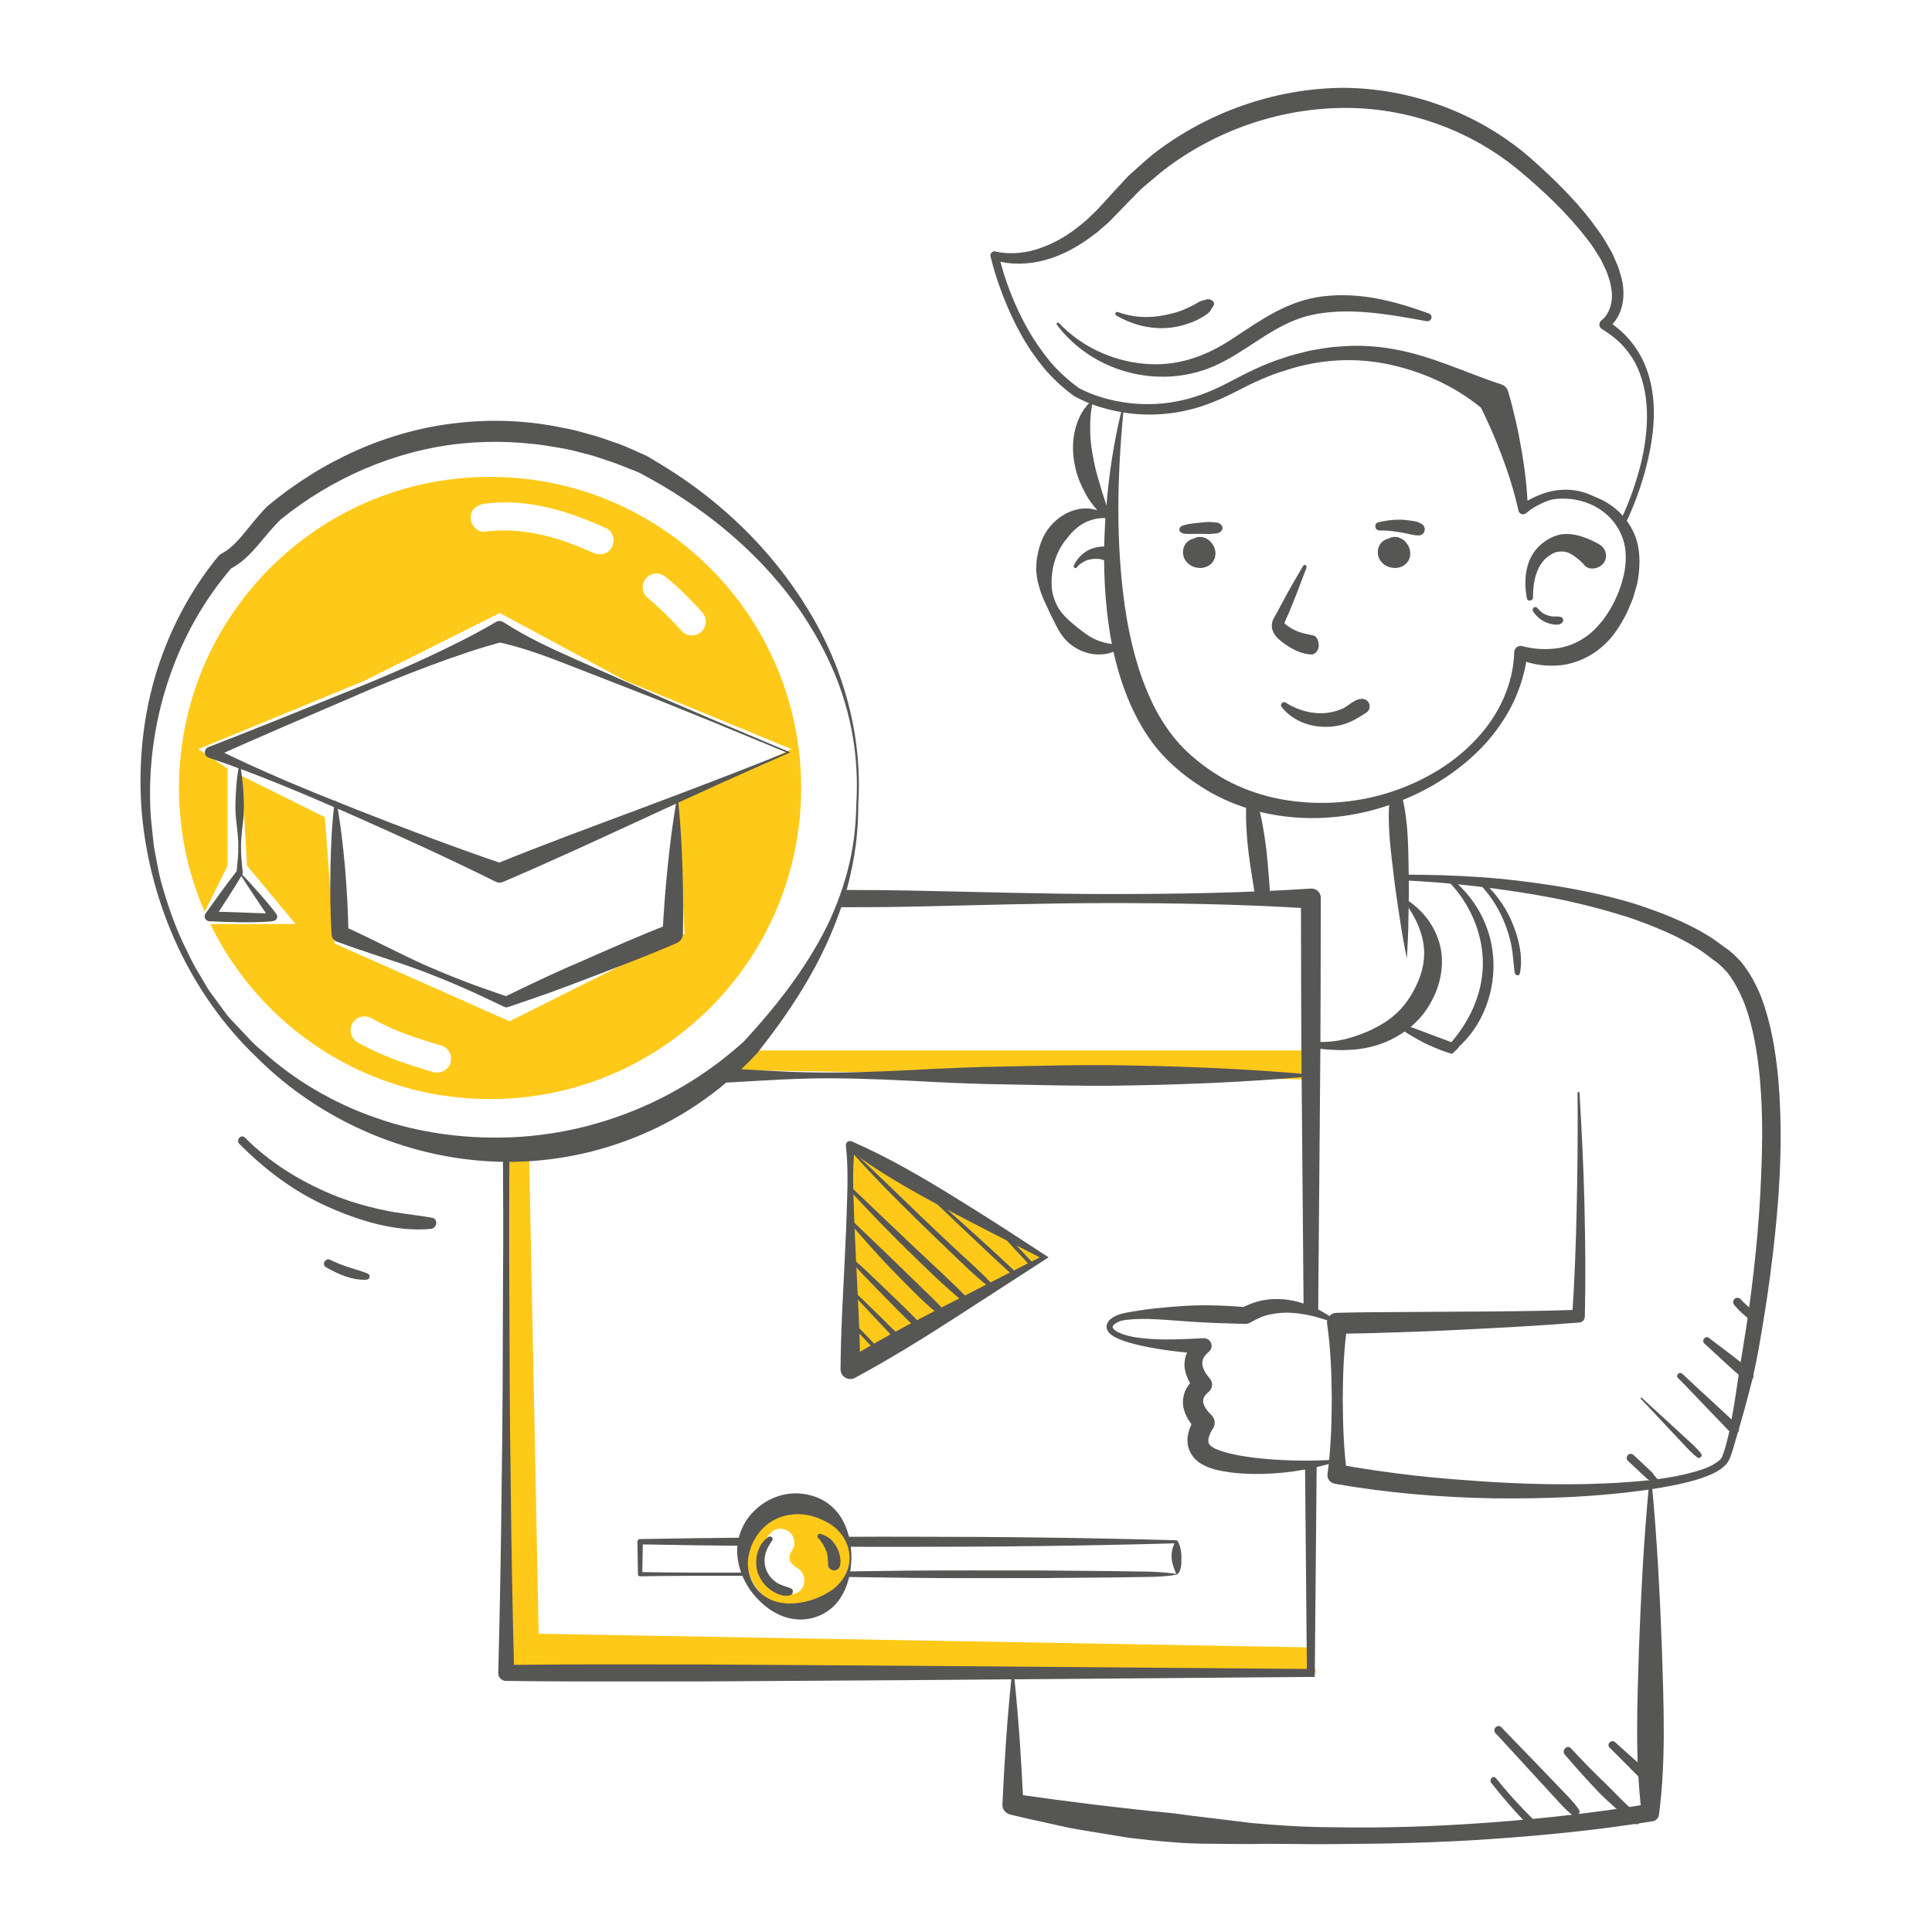 <?xml version="1.0" encoding="UTF-8"?> <svg xmlns="http://www.w3.org/2000/svg" width="81" height="81" viewBox="0 0 81 81" fill="none"><path d="M20.547 19.993C13.345 19.993 7.504 25.834 7.504 33.036C7.504 34.878 7.887 36.635 8.58 38.224L9.542 36.297V32.221L8.319 31.406L15.248 28.553L20.954 25.7L26.253 28.553L33.182 31.406L28.429 33.611L28.698 39.15L21.362 42.818L14.025 39.557L13.618 34.259L10.137 32.531L10.357 36.297L12.395 38.742H8.816C10.932 43.087 15.391 46.079 20.547 46.079C27.749 46.079 33.589 40.238 33.589 33.036C33.589 25.834 27.749 19.993 20.547 19.993ZM25.645 22.96C25.474 23.254 25.132 23.299 24.847 23.168C23.408 22.516 21.908 22.084 20.318 22.292C20.005 22.333 19.731 21.991 19.731 21.705C19.731 21.359 20.005 21.163 20.318 21.118C22.112 20.882 23.82 21.424 25.438 22.154C25.727 22.292 25.792 22.712 25.645 22.96ZM29.424 26.47C29.216 26.694 28.804 26.698 28.596 26.47C28.132 25.96 27.647 25.475 27.117 25.035C26.999 24.937 26.954 24.766 26.946 24.623C26.938 24.469 27.015 24.322 27.117 24.212C27.215 24.106 27.386 24.041 27.528 24.041C27.695 24.041 27.818 24.11 27.94 24.212C28.474 24.648 28.959 25.137 29.42 25.646C29.644 25.887 29.648 26.229 29.424 26.47ZM18.892 44.542C18.823 44.848 18.464 45.035 18.17 44.95C17.078 44.632 15.982 44.265 14.987 43.698C14.702 43.535 14.633 43.177 14.779 42.9C14.93 42.618 15.313 42.537 15.578 42.692C15.815 42.826 16.059 42.948 16.308 43.062C16.357 43.087 16.41 43.107 16.459 43.132C16.491 43.144 16.508 43.152 16.508 43.152C16.528 43.16 16.552 43.169 16.573 43.181C16.691 43.23 16.813 43.279 16.935 43.323C17.441 43.515 17.958 43.674 18.48 43.825C18.798 43.914 18.965 44.228 18.892 44.542Z" fill="#FFC919"></path><path d="M21.361 48.117V70.126H55.191L54.848 69.066L22.584 68.496L22.177 48.117H21.361Z" fill="#FFC919"></path><path d="M30.328 44.856C30.736 44.856 31.551 44.041 31.551 44.041H54.783L55.191 45.264L30.328 44.856Z" fill="#FFC919"></path><path d="M34.356 63.156C34.087 63.075 33.814 63.067 33.549 63.112C33.259 63.083 32.962 63.12 32.681 63.238C32.628 63.258 32.587 63.291 32.542 63.319C31.804 63.572 31.352 64.326 31.287 65.08C31.23 65.749 31.507 66.421 31.992 66.882C32.228 67.106 32.55 67.31 32.872 67.383C32.994 67.399 33.117 67.416 33.239 67.432C32.917 67.391 32.974 67.399 33.406 67.456C33.443 67.456 33.475 67.452 33.512 67.452C33.598 67.469 33.683 67.477 33.773 67.469C34.486 67.432 35.098 67.024 35.334 66.348C35.383 66.246 35.424 66.144 35.444 66.03C35.444 66.022 35.444 66.013 35.448 66.005C35.925 65.003 35.489 63.507 34.356 63.156ZM33.647 66.556C33.496 66.841 33.113 66.914 32.848 66.763C32.44 66.539 32.106 66.177 31.976 65.724C31.841 65.272 31.947 64.766 32.212 64.383C32.302 64.253 32.412 64.163 32.562 64.114C32.713 64.065 32.876 64.102 33.015 64.171C33.141 64.237 33.247 64.383 33.284 64.522C33.321 64.656 33.308 64.852 33.227 64.974C33.19 65.027 33.161 65.084 33.133 65.137C33.117 65.178 33.109 65.223 33.096 65.268C33.096 65.296 33.096 65.325 33.096 65.353C33.105 65.382 33.113 65.41 33.121 65.439C33.137 65.467 33.153 65.496 33.174 65.524C33.219 65.573 33.264 65.622 33.316 65.667C33.357 65.696 33.398 65.724 33.443 65.749C33.724 65.916 33.793 66.282 33.647 66.556Z" fill="#FFC919"></path><path d="M35.627 57.491C35.627 57.083 35.627 48.117 35.627 48.117L43.779 52.6L35.627 57.491Z" fill="#FFC919"></path><path d="M63.939 21.318C64.79 20.56 66.144 20.425 67.195 20.976C67.725 21.245 68.177 21.685 68.447 22.235C68.736 22.785 68.772 23.421 68.711 24.008C68.691 24.155 68.675 24.305 68.646 24.452L68.524 24.876C68.455 25.166 68.316 25.422 68.206 25.695C67.941 26.217 67.619 26.743 67.138 27.142C66.665 27.542 66.066 27.815 65.455 27.888C64.835 27.953 64.236 27.876 63.657 27.623L64.04 27.387C63.959 28.112 63.747 28.822 63.437 29.47C63.119 30.118 62.704 30.713 62.219 31.238C61.24 32.282 60.014 33.073 58.685 33.59C57.356 34.116 55.913 34.369 54.471 34.283C53.032 34.202 51.589 33.778 50.358 32.983C49.742 32.588 49.172 32.131 48.671 31.573C48.177 31.018 47.79 30.383 47.48 29.722C46.865 28.398 46.551 26.979 46.404 25.569C46.254 24.155 46.258 22.736 46.376 21.338C46.486 19.936 46.69 18.546 47.028 17.185C47.032 17.165 47.057 17.148 47.077 17.157C47.097 17.161 47.109 17.181 47.105 17.201C46.836 19.969 46.775 22.765 47.167 25.471C47.366 26.82 47.696 28.149 48.259 29.355C48.536 29.959 48.887 30.521 49.302 31.023C49.718 31.516 50.236 31.952 50.782 32.323C51.878 33.069 53.182 33.501 54.519 33.619C55.856 33.749 57.234 33.586 58.518 33.134C59.798 32.681 61.004 31.964 61.921 30.957C62.846 29.971 63.45 28.671 63.486 27.338C63.49 27.191 63.617 27.073 63.767 27.081C63.788 27.081 63.804 27.085 63.825 27.089L63.873 27.102C64.342 27.224 64.876 27.248 65.357 27.167C65.842 27.085 66.286 26.873 66.665 26.564C67.407 25.932 67.933 24.921 68.116 23.918C68.198 23.417 68.181 22.895 67.982 22.439C67.794 21.978 67.448 21.579 67.008 21.31C66.132 20.776 64.904 20.739 63.992 21.371C63.975 21.383 63.947 21.379 63.935 21.363C63.918 21.355 63.922 21.33 63.939 21.318Z" fill="#565655"></path><path d="M45.243 16.276C45.866 16.606 46.62 16.814 47.346 16.9C48.084 16.985 48.833 16.949 49.559 16.782C50.284 16.619 50.965 16.325 51.629 15.97C52.318 15.608 53.019 15.257 53.769 15.021C54.136 14.882 54.523 14.805 54.906 14.703C55.294 14.638 55.685 14.556 56.08 14.536C56.867 14.462 57.67 14.495 58.452 14.642C60.026 14.919 61.448 15.628 62.948 16.117C63.082 16.162 63.184 16.268 63.221 16.394L63.237 16.443C63.364 16.859 63.457 17.254 63.551 17.658C63.645 18.061 63.722 18.465 63.792 18.872C63.934 19.683 64.028 20.507 64.057 21.326L63.727 21.196C64.081 20.943 64.448 20.768 64.847 20.645C65.247 20.531 65.671 20.499 66.082 20.568C66.494 20.637 66.885 20.808 67.215 21.053C67.546 21.294 67.827 21.575 68.1 21.876L67.9 21.901C68.234 21.224 68.504 20.503 68.707 19.773C68.915 19.044 69.037 18.285 69.05 17.536C69.062 16.786 68.94 16.032 68.63 15.363C68.471 15.033 68.259 14.731 68.01 14.462C67.758 14.197 67.464 13.982 67.154 13.79C67.056 13.729 67.024 13.598 67.085 13.496C67.097 13.476 67.118 13.456 67.134 13.439L67.15 13.427C67.35 13.272 67.509 12.975 67.554 12.689C67.619 12.396 67.562 12.078 67.489 11.768C67.431 11.617 67.395 11.463 67.326 11.312L67.11 10.867C66.926 10.586 66.771 10.297 66.551 10.036C65.736 8.968 64.733 8.019 63.69 7.15C61.619 5.43 58.954 4.489 56.276 4.526C53.602 4.554 50.945 5.483 48.813 7.114C48.548 7.322 48.3 7.542 48.039 7.758C47.774 7.966 47.558 8.226 47.317 8.459L46.588 9.213C46.465 9.343 46.323 9.457 46.188 9.575C46.054 9.698 45.915 9.808 45.764 9.914C45.186 10.346 44.538 10.704 43.828 10.9C43.474 10.998 43.107 11.051 42.74 11.055C42.369 11.055 42.011 11.018 41.64 10.88H41.636L41.868 10.68C42.125 11.76 42.54 12.824 43.087 13.794C43.36 14.279 43.682 14.739 44.032 15.168C44.391 15.587 44.806 15.962 45.243 16.276ZM45.031 16.606C44.55 16.252 44.122 15.856 43.747 15.408C43.38 14.956 43.054 14.475 42.777 13.969C42.5 13.464 42.259 12.938 42.051 12.4C41.843 11.862 41.664 11.32 41.529 10.749C41.509 10.656 41.566 10.566 41.656 10.541C41.684 10.533 41.709 10.537 41.737 10.541L41.762 10.55C42.369 10.684 43.062 10.611 43.665 10.383C44.281 10.166 44.847 9.816 45.353 9.392C45.483 9.29 45.605 9.18 45.724 9.062C45.838 8.944 45.968 8.838 46.078 8.711L46.771 7.953C47.02 7.701 47.24 7.415 47.517 7.187C47.786 6.951 48.047 6.706 48.32 6.482C50.574 4.725 53.402 3.714 56.272 3.682C59.141 3.686 61.994 4.742 64.15 6.612C65.202 7.546 66.213 8.528 67.032 9.702C67.248 9.983 67.411 10.309 67.595 10.619L67.815 11.12C67.884 11.287 67.925 11.475 67.982 11.65C68.161 12.355 68.088 13.268 67.378 13.79L67.374 13.431C67.709 13.655 68.027 13.908 68.291 14.214C68.556 14.52 68.772 14.862 68.936 15.229C69.257 15.962 69.364 16.769 69.335 17.548C69.306 18.33 69.151 19.097 68.944 19.847C68.732 20.593 68.463 21.318 68.116 22.019C68.088 22.076 68.014 22.101 67.957 22.072C67.945 22.064 67.933 22.056 67.921 22.044L67.917 22.039C67.664 21.754 67.374 21.489 67.065 21.273C66.755 21.057 66.404 20.914 66.037 20.861C65.671 20.808 65.296 20.857 64.945 20.976C64.599 21.098 64.252 21.285 63.983 21.514C63.898 21.587 63.771 21.575 63.702 21.489C63.682 21.465 63.665 21.432 63.661 21.404L63.657 21.383C63.482 20.605 63.245 19.847 62.964 19.105C62.826 18.734 62.675 18.367 62.516 18.004C62.357 17.646 62.19 17.279 62.015 16.945L62.304 17.271C61.142 16.26 59.765 15.62 58.322 15.298C56.883 14.972 55.355 15.049 53.932 15.518C53.215 15.726 52.53 16.048 51.862 16.394C51.173 16.753 50.431 17.067 49.657 17.226C48.882 17.393 48.083 17.425 47.301 17.324C46.51 17.209 45.756 17.006 45.031 16.606Z" fill="#565655"></path><path d="M45.833 16.757C45.723 17.234 45.695 17.67 45.707 18.098C45.715 18.526 45.78 18.942 45.866 19.358C45.943 19.777 46.082 20.189 46.204 20.617C46.277 20.829 46.343 21.045 46.412 21.269C46.485 21.489 46.563 21.709 46.612 21.958C46.412 21.815 46.241 21.644 46.066 21.473C45.915 21.285 45.756 21.098 45.625 20.894C45.377 20.478 45.161 20.022 45.067 19.529C44.965 19.04 44.953 18.522 45.071 18.025C45.193 17.536 45.43 17.055 45.833 16.757Z" fill="#565655"></path><path d="M47.065 27.089C46.743 27.383 46.278 27.481 45.83 27.424C45.377 27.362 44.953 27.13 44.66 26.808C44.366 26.478 44.216 26.078 44.028 25.724C43.861 25.353 43.661 24.986 43.559 24.57C43.49 24.367 43.466 24.151 43.445 23.935C43.449 23.719 43.445 23.494 43.498 23.282C43.576 22.851 43.735 22.41 44.032 22.064C44.326 21.717 44.733 21.444 45.194 21.351C45.646 21.253 46.139 21.363 46.453 21.648C46.47 21.664 46.474 21.693 46.457 21.709C46.449 21.717 46.437 21.726 46.421 21.721C45.605 21.681 45.092 22.092 44.709 22.602C44.297 23.095 44.073 23.772 44.089 24.485C44.085 24.844 44.203 25.202 44.391 25.52C44.595 25.834 44.888 26.079 45.153 26.295C45.422 26.502 45.671 26.706 45.98 26.833C46.282 26.959 46.633 27.028 47.032 27.02H47.036C47.061 27.02 47.077 27.036 47.081 27.061C47.081 27.069 47.073 27.081 47.065 27.089Z" fill="#565655"></path><path d="M58.778 33.378C59.063 34.495 59.039 35.632 59.063 36.765C59.071 37.332 59.063 37.903 59.051 38.469C59.047 39.036 59.018 39.606 58.982 40.177C58.867 39.618 58.766 39.056 58.684 38.493C58.598 37.931 58.513 37.369 58.444 36.806C58.317 35.681 58.138 34.556 58.272 33.411C58.289 33.268 58.415 33.17 58.558 33.187C58.668 33.199 58.753 33.276 58.778 33.378Z" fill="#565655"></path><path d="M52.567 37.234C52.6 37.438 52.637 37.642 52.673 37.845C52.698 37.837 52.722 37.825 52.743 37.817C52.906 37.764 53.105 37.784 53.268 37.849C53.256 37.617 53.244 37.389 53.228 37.157C53.179 36.549 53.138 35.942 53.056 35.339C52.971 34.736 52.869 34.132 52.685 33.541C52.661 33.46 52.584 33.395 52.49 33.386C52.372 33.378 52.266 33.468 52.258 33.59C52.217 34.21 52.253 34.817 52.31 35.424C52.372 36.032 52.474 36.631 52.567 37.234Z" fill="#565655"></path><path d="M60.285 39.349C60.02 38.595 59.474 38.004 58.834 37.638C58.818 37.629 58.801 37.629 58.789 37.642C58.773 37.658 58.769 37.682 58.785 37.699L58.789 37.703C59.238 38.253 59.564 38.885 59.67 39.517C59.78 40.148 59.649 40.768 59.368 41.339C59.087 41.929 58.708 42.414 58.17 42.789C57.636 43.152 57.008 43.417 56.336 43.58C55.887 43.686 55.414 43.711 54.95 43.658C54.933 43.747 54.897 43.829 54.844 43.902C55.349 43.988 55.863 44.033 56.384 44.024C57.13 44.016 57.901 43.845 58.577 43.446C58.92 43.254 59.238 43.001 59.507 42.704C59.788 42.402 59.983 42.064 60.151 41.709C60.472 40.984 60.574 40.099 60.285 39.349Z" fill="#565655"></path><path d="M58.868 36.778C58.913 36.741 58.876 36.663 58.868 36.672H58.962H59.166L59.577 36.676L60.401 36.692C60.947 36.708 61.497 36.737 62.043 36.773C63.139 36.847 64.228 36.985 65.316 37.157C66.4 37.34 67.484 37.568 68.544 37.894C69.596 38.241 70.647 38.636 71.617 39.231C71.862 39.374 72.082 39.557 72.318 39.72C72.555 39.871 72.771 40.091 72.983 40.311C73.366 40.776 73.639 41.298 73.851 41.832C74.25 42.908 74.434 44.02 74.544 45.125C74.747 47.342 74.65 49.551 74.421 51.736C74.307 52.828 74.165 53.916 73.993 55.001C73.818 56.085 73.647 57.169 73.366 58.233C73.227 58.767 73.085 59.297 72.93 59.822C72.848 60.087 72.779 60.352 72.697 60.617C72.661 60.752 72.616 60.882 72.571 61.017C72.542 61.086 72.518 61.151 72.485 61.22C72.441 61.29 72.396 61.375 72.338 61.424C72.11 61.652 71.846 61.775 71.585 61.881C71.32 61.983 71.055 62.064 70.782 62.133C70.244 62.272 69.697 62.362 69.155 62.447C66.975 62.765 64.774 62.843 62.577 62.818C60.38 62.777 58.179 62.594 56.003 62.215H55.999L55.913 62.19C55.742 62.146 55.636 61.978 55.656 61.807C55.799 60.752 55.831 59.696 55.836 58.64C55.827 57.585 55.791 56.529 55.636 55.474C55.62 55.253 55.787 55.058 56.007 55.041H56.023H56.06C56.899 55.017 57.743 55.013 58.587 55.009L61.114 54.992C62.797 54.984 64.484 54.972 66.164 54.915L65.915 55.168C66.021 53.623 66.074 52.058 66.107 50.501C66.139 48.944 66.156 47.383 66.139 45.822C66.139 45.797 66.156 45.781 66.18 45.781C66.2 45.781 66.221 45.797 66.221 45.818C66.314 47.375 66.392 48.936 66.429 50.501C66.465 52.066 66.482 53.623 66.445 55.196C66.441 55.331 66.339 55.437 66.209 55.449H66.192C64.505 55.584 62.817 55.673 61.13 55.755C60.286 55.8 59.443 55.832 58.599 55.857C57.755 55.885 56.911 55.914 56.068 55.914L56.496 55.477C56.341 56.533 56.3 57.589 56.296 58.644C56.3 59.7 56.333 60.756 56.475 61.811L56.133 61.404H56.137C57.201 61.591 58.273 61.746 59.349 61.868C60.425 61.991 61.509 62.064 62.589 62.137C64.753 62.26 66.938 62.284 69.094 62.064C69.632 62.007 70.166 61.921 70.688 61.799C71.197 61.673 71.752 61.522 72.098 61.212C72.147 61.175 72.159 61.131 72.192 61.09C72.216 61.037 72.237 60.976 72.261 60.915C72.302 60.788 72.343 60.662 72.375 60.532C72.445 60.271 72.51 60.006 72.555 59.741C72.656 59.207 72.746 58.669 72.823 58.131C72.974 57.055 73.174 55.987 73.321 54.907C73.472 53.831 73.594 52.751 73.688 51.671C73.781 50.591 73.838 49.506 73.867 48.426C73.895 47.346 73.879 46.266 73.781 45.198C73.68 44.135 73.508 43.071 73.145 42.096C72.954 41.616 72.722 41.159 72.42 40.772C72.253 40.597 72.094 40.417 71.87 40.271C71.658 40.12 71.462 39.944 71.238 39.81C70.354 39.239 69.351 38.836 68.34 38.481C67.317 38.155 66.27 37.878 65.206 37.666C64.142 37.458 63.066 37.299 61.99 37.169C61.448 37.108 60.91 37.051 60.368 37.006L59.553 36.949L59.145 36.924L58.941 36.916L58.831 36.912C58.754 36.92 58.648 36.839 58.623 36.802C58.619 36.741 58.668 36.684 58.729 36.68C58.807 36.667 58.864 36.716 58.868 36.778Z" fill="#565655"></path><path d="M56.046 55.51C55.427 55.253 54.779 55.078 54.143 55.041C53.825 55.017 53.515 55.054 53.222 55.115C52.924 55.172 52.659 55.315 52.403 55.457C52.341 55.49 52.272 55.506 52.203 55.506C51.371 55.482 50.54 55.461 49.708 55.396C48.881 55.343 48.037 55.241 47.23 55.335C47.026 55.351 46.851 55.416 46.717 55.522C46.66 55.579 46.627 55.62 46.656 55.665C46.66 55.69 46.692 55.718 46.713 55.746C46.749 55.771 46.782 55.8 46.819 55.824C47.153 56.003 47.573 56.077 47.98 56.113C48.8 56.195 49.631 56.146 50.458 56.105C50.638 56.097 50.788 56.231 50.797 56.411C50.801 56.513 50.76 56.602 50.691 56.664L50.63 56.721C50.577 56.766 50.487 56.863 50.454 56.945C50.413 57.03 50.401 57.116 50.409 57.206C50.418 57.295 50.458 57.397 50.507 57.499C50.564 57.601 50.642 57.703 50.727 57.805C50.866 57.968 50.841 58.212 50.678 58.351L50.638 58.383C50.593 58.42 50.503 58.522 50.475 58.591C50.442 58.669 50.434 58.734 50.446 58.807C50.458 58.881 50.503 58.971 50.56 59.06L50.666 59.199L50.797 59.337L50.805 59.346C50.956 59.504 50.964 59.741 50.842 59.912C50.731 60.067 50.646 60.316 50.662 60.43C50.666 60.536 50.731 60.629 50.943 60.735C51.384 60.931 51.971 61.037 52.529 61.11C53.095 61.18 53.674 61.216 54.257 61.233C54.84 61.245 55.423 61.237 56.014 61.196C56.038 61.196 56.054 61.212 56.059 61.233C56.059 61.253 56.046 61.269 56.03 61.273C55.464 61.465 54.877 61.595 54.282 61.681C53.686 61.767 53.083 61.807 52.476 61.795C52.17 61.787 51.864 61.771 51.555 61.726C51.245 61.681 50.935 61.632 50.601 61.493C50.434 61.416 50.255 61.33 50.096 61.159C49.937 60.996 49.818 60.76 49.794 60.523C49.766 60.291 49.81 60.079 49.876 59.9C49.945 59.712 50.018 59.57 50.141 59.39L50.185 59.965C50.055 59.834 49.928 59.696 49.822 59.525C49.721 59.346 49.627 59.146 49.602 58.905C49.578 58.669 49.631 58.412 49.741 58.212C49.859 58.005 49.986 57.866 50.193 57.719L50.104 58.298C49.994 58.155 49.892 58.005 49.81 57.829C49.733 57.65 49.663 57.454 49.66 57.23C49.655 57.01 49.717 56.782 49.827 56.594C49.945 56.403 50.071 56.268 50.279 56.142L50.45 56.757C49.602 56.708 48.755 56.611 47.919 56.435C47.503 56.337 47.084 56.248 46.68 56.024C46.582 55.959 46.476 55.885 46.415 55.738C46.403 55.698 46.391 55.661 46.391 55.62C46.395 55.579 46.403 55.539 46.415 55.498C46.448 55.433 46.489 55.363 46.537 55.327C46.721 55.16 46.961 55.086 47.169 55.045C48.021 54.878 48.861 54.801 49.704 54.748C50.548 54.699 51.392 54.736 52.231 54.801L52.032 54.85C52.366 54.67 52.729 54.54 53.099 54.491C53.47 54.442 53.841 54.459 54.196 54.528C54.901 54.679 55.545 54.988 56.079 55.433C56.095 55.449 56.099 55.473 56.083 55.49C56.083 55.514 56.063 55.518 56.046 55.51Z" fill="#565655"></path><path d="M69.256 62.248C69.366 63.393 69.448 64.538 69.517 65.683C69.582 66.829 69.635 67.974 69.676 69.119C69.746 71.41 69.852 73.701 69.566 75.991L69.554 76.085C69.534 76.24 69.407 76.354 69.256 76.362C67.019 76.721 64.789 76.945 62.544 77.1C60.302 77.259 58.052 77.304 55.806 77.316C54.681 77.328 53.556 77.287 52.431 77.312C51.869 77.316 51.302 77.304 50.74 77.299C50.173 77.299 49.611 77.279 49.048 77.226C48.486 77.185 47.923 77.12 47.361 77.055L45.69 76.782C45.413 76.733 45.132 76.692 44.854 76.639L44.027 76.456C43.477 76.334 42.922 76.215 42.376 76.081L42.344 76.073C42.148 76.024 42.018 75.844 42.026 75.649C42.111 73.884 42.221 72.119 42.405 70.354C42.409 70.322 42.438 70.297 42.474 70.301C42.503 70.305 42.527 70.326 42.527 70.354C42.711 72.119 42.825 73.884 42.906 75.649L42.552 75.217C44.757 75.535 46.953 75.804 49.163 76.02C49.44 76.052 49.713 76.093 49.99 76.13L50.817 76.228L52.476 76.431C53.585 76.533 54.697 76.603 55.814 76.607C58.044 76.651 60.277 76.574 62.499 76.407C64.72 76.244 66.95 75.995 69.13 75.628L68.825 75.995C68.543 73.705 68.645 71.414 68.714 69.123C68.755 67.978 68.808 66.833 68.873 65.688C68.942 64.542 69.028 63.397 69.134 62.252C69.138 62.219 69.167 62.194 69.199 62.194C69.228 62.194 69.252 62.219 69.256 62.248Z" fill="#565655"></path><path d="M46.526 37.862C49.2 37.862 51.87 37.907 54.544 38.066C54.552 40.613 54.548 43.16 54.576 45.712L54.645 53.774L54.654 54.776C54.731 54.785 54.804 54.801 54.874 54.838C54.975 54.87 55.065 54.927 55.139 55.009C55.179 55.05 55.224 55.094 55.265 55.139L55.273 54.039L55.342 45.863C55.371 43.136 55.367 40.401 55.375 37.67V37.646V37.621C55.363 37.405 55.175 37.238 54.955 37.255C52.143 37.438 49.335 37.483 46.522 37.483C43.71 37.483 40.902 37.389 38.089 37.336C37.184 37.32 36.28 37.312 35.379 37.312C35.363 37.348 35.35 37.385 35.326 37.422C35.265 37.503 35.22 37.589 35.179 37.678C35.134 37.797 35.09 37.915 35.049 38.037C36.064 38.037 37.079 38.033 38.093 38.013C40.906 37.956 43.714 37.862 46.526 37.862Z" fill="#565655"></path><path d="M55.081 61.359C55.008 61.379 54.93 61.392 54.853 61.392C54.808 61.383 54.763 61.379 54.714 61.371L54.791 69.971L37.967 69.837L29.591 69.784L25.409 69.78C24.125 69.78 22.837 69.784 21.549 69.8C21.48 67.208 21.435 64.612 21.41 62.019C21.366 59.313 21.37 56.606 21.357 53.9C21.345 51.956 21.353 50.012 21.361 48.068C21.288 48.08 21.219 48.092 21.145 48.108C21.125 48.112 21.105 48.112 21.084 48.117C21.097 50.044 21.105 51.972 21.088 53.9C21.076 56.606 21.08 59.313 21.035 62.019C21.007 64.726 20.962 67.432 20.889 70.138V70.142C20.885 70.322 21.027 70.468 21.207 70.472H21.219C22.633 70.493 24.052 70.497 25.47 70.497L29.721 70.493L38.211 70.44L55.122 70.305L55.203 61.334C55.166 61.351 55.126 61.355 55.081 61.359Z" fill="#565655"></path><path d="M54.96 45.051C52.148 44.795 49.339 44.693 46.527 44.656C45.121 44.644 43.715 44.681 42.309 44.709C40.902 44.73 39.496 44.791 38.09 44.868C36.684 44.937 35.278 44.99 33.872 44.958C32.633 44.933 31.39 44.84 30.15 44.774C30.016 44.88 29.886 44.995 29.755 45.105C29.625 45.219 29.486 45.325 29.352 45.435C29.453 45.431 29.555 45.431 29.657 45.426C31.063 45.37 32.469 45.251 33.876 45.219C35.282 45.186 36.688 45.239 38.094 45.308C39.5 45.386 40.907 45.451 42.313 45.467C43.719 45.496 45.125 45.528 46.531 45.52C49.343 45.488 52.152 45.382 54.964 45.125C54.984 45.125 55.001 45.109 55.001 45.088C55.001 45.072 54.984 45.051 54.96 45.051Z" fill="#565655"></path><path d="M43.587 52.714C42.12 51.96 40.734 51.263 39.402 50.55C38.065 49.837 36.801 49.107 35.558 48.186L35.839 48.023C35.754 48.805 35.758 49.588 35.79 50.366C35.811 51.149 35.847 51.931 35.884 52.71L35.998 55.054C36.035 55.836 36.055 56.619 36.064 57.397L35.448 57.043C36.728 56.252 38.024 55.559 39.385 54.862L43.587 52.714ZM43.962 52.714L40.042 55.249C38.697 56.117 37.286 56.99 35.856 57.76L35.843 57.768C35.644 57.874 35.399 57.801 35.289 57.605C35.257 57.544 35.24 57.475 35.24 57.405C35.248 56.623 35.269 55.84 35.305 55.062L35.419 52.718C35.46 51.936 35.493 51.153 35.513 50.375C35.542 49.592 35.55 48.809 35.464 48.031C35.452 47.933 35.521 47.848 35.619 47.839C35.652 47.835 35.68 47.839 35.709 47.852L35.746 47.868C37.213 48.512 38.656 49.347 40.025 50.195C41.403 51.039 42.727 51.907 43.962 52.714Z" fill="#565655"></path><path d="M31.241 65.948C31.241 65.944 31.241 65.936 31.241 65.932C29.806 65.936 28.367 65.936 26.929 65.912L26.949 64.75C28.384 64.779 29.818 64.795 31.253 64.811C31.269 64.697 31.286 64.595 31.331 64.485C31.335 64.477 31.339 64.473 31.339 64.465C29.839 64.481 28.335 64.497 26.835 64.526H26.831C26.77 64.526 26.721 64.575 26.725 64.636L26.745 65.997V66.001C26.745 66.05 26.786 66.091 26.835 66.087C28.31 66.062 29.782 66.062 31.253 66.067C31.253 66.03 31.245 65.989 31.241 65.948Z" fill="#565655"></path><path d="M49.392 64.64L49.375 64.607C49.367 64.591 49.351 64.579 49.33 64.579C45.581 64.469 41.835 64.428 38.085 64.428C37.233 64.424 36.381 64.428 35.526 64.432C35.603 64.558 35.64 64.701 35.64 64.848C36.455 64.852 37.27 64.856 38.085 64.852C41.802 64.852 45.523 64.811 49.241 64.705C49.151 64.897 49.118 65.064 49.118 65.235C49.118 65.431 49.155 65.614 49.314 65.989C48.764 65.903 48.287 65.891 47.814 65.887L46.4 65.867L43.592 65.842C41.733 65.842 39.87 65.834 38.016 65.85L35.578 65.883C35.558 65.965 35.521 66.042 35.477 66.115L38.138 66.152C40.033 66.172 41.92 66.16 43.808 66.16L46.624 66.136L48.022 66.115C48.491 66.111 48.951 66.095 49.334 66.014C49.493 65.936 49.534 65.663 49.53 65.406C49.542 65.145 49.51 64.872 49.392 64.64Z" fill="#565655"></path><path d="M35.697 65.3C35.685 65.891 35.571 66.527 35.179 67.077C34.796 67.628 34.083 67.954 33.403 67.892C32.714 67.84 32.131 67.44 31.715 66.988C31.295 66.531 31.002 65.952 30.924 65.3C30.839 64.652 31.059 63.939 31.536 63.434C31.996 62.924 32.693 62.594 33.403 62.61C33.753 62.618 34.103 62.7 34.417 62.851C34.731 63.006 34.992 63.242 35.188 63.511C35.575 64.073 35.693 64.709 35.697 65.3ZM35.616 65.3C35.62 64.709 35.253 64.175 34.805 63.898C34.356 63.617 33.879 63.474 33.403 63.482C32.926 63.495 32.453 63.654 32.082 63.98C31.719 64.31 31.454 64.766 31.373 65.3C31.291 65.83 31.483 66.425 31.903 66.8C32.322 67.183 32.909 67.269 33.403 67.212C33.904 67.155 34.364 66.996 34.813 66.706C35.257 66.429 35.628 65.891 35.616 65.3Z" fill="#565655"></path><path d="M35.982 33.737C35.99 34.687 35.884 35.64 35.676 36.574C35.481 37.507 35.159 38.416 34.779 39.296C34.013 41.057 32.925 42.667 31.735 44.167L31.731 44.171L31.715 44.187C30.386 45.606 28.764 46.776 26.954 47.546C25.152 48.324 23.184 48.724 21.223 48.712C17.294 48.687 13.463 47.036 10.752 44.322C7.973 41.66 6.314 37.968 5.951 34.157C5.788 32.245 5.951 30.297 6.481 28.438C7.019 26.584 7.92 24.819 9.159 23.311C9.191 23.274 9.228 23.242 9.269 23.221L9.277 23.217C9.636 23.034 9.937 22.72 10.235 22.357C10.532 21.994 10.842 21.595 11.201 21.232L11.225 21.212L11.229 21.208C13.471 19.337 16.255 18.041 19.198 17.731C20.661 17.564 22.153 17.633 23.595 17.935C23.958 17.996 24.313 18.094 24.667 18.196C25.026 18.285 25.368 18.408 25.715 18.53C26.065 18.64 26.404 18.795 26.738 18.946C26.905 19.027 27.08 19.084 27.239 19.186L27.712 19.472C30.211 20.984 32.354 23.05 33.858 25.524C35.375 27.974 36.169 30.872 35.982 33.737ZM35.9 33.733C35.99 32.306 35.839 30.872 35.436 29.506C35.04 28.137 34.392 26.857 33.602 25.683C32.004 23.344 29.782 21.481 27.349 20.116L26.893 19.867C26.742 19.777 26.575 19.732 26.416 19.663C26.094 19.537 25.78 19.406 25.446 19.3C25.116 19.19 24.79 19.076 24.447 18.999C24.113 18.909 23.775 18.823 23.432 18.771C22.071 18.518 20.673 18.457 19.299 18.599C16.544 18.893 13.899 20.046 11.735 21.807L11.763 21.783C11.437 22.105 11.148 22.463 10.826 22.842C10.508 23.217 10.125 23.621 9.615 23.873L9.734 23.78C7.312 26.576 6.098 30.375 6.314 34.116C6.347 34.585 6.408 35.049 6.457 35.514C6.55 35.975 6.62 36.439 6.734 36.896C6.982 37.801 7.284 38.697 7.683 39.549C7.891 39.969 8.079 40.405 8.331 40.8L8.69 41.408C8.808 41.611 8.963 41.791 9.098 41.982L9.513 42.549C9.66 42.732 9.831 42.895 9.99 43.067C10.316 43.401 10.614 43.772 10.989 44.057C12.375 45.321 14.03 46.27 15.782 46.873C17.535 47.489 19.389 47.737 21.215 47.689C24.883 47.591 28.454 46.148 31.197 43.654L31.177 43.674C32.452 42.296 33.626 40.817 34.507 39.15C34.951 38.318 35.285 37.434 35.529 36.525C35.77 35.624 35.888 34.683 35.9 33.733Z" fill="#565655"></path><path d="M14.103 33.607C14.282 34.524 14.38 35.445 14.465 36.366C14.539 37.287 14.6 38.208 14.604 39.133L14.384 38.82C15.533 39.329 16.642 39.932 17.791 40.45C18.366 40.703 18.949 40.943 19.536 41.167C20.123 41.395 20.722 41.591 21.313 41.799H21.142C21.708 41.526 22.275 41.249 22.845 40.984C23.416 40.719 23.991 40.466 24.569 40.218C25.719 39.712 26.868 39.203 28.042 38.75L27.777 39.129C27.826 38.208 27.895 37.287 27.989 36.366C28.083 35.445 28.197 34.524 28.356 33.607C28.36 33.586 28.38 33.57 28.405 33.574C28.425 33.578 28.437 33.594 28.437 33.611C28.531 34.536 28.584 35.465 28.613 36.386C28.641 37.312 28.649 38.237 28.633 39.158C28.629 39.325 28.527 39.468 28.384 39.533L28.368 39.541C27.215 40.042 26.041 40.487 24.867 40.935C24.28 41.159 23.693 41.383 23.102 41.599C22.511 41.811 21.912 42.011 21.317 42.215L21.293 42.223C21.244 42.239 21.191 42.235 21.146 42.215C20.575 41.95 20.013 41.669 19.434 41.42C18.859 41.167 18.276 40.931 17.689 40.707C16.512 40.267 15.297 39.92 14.119 39.476C13.993 39.427 13.911 39.313 13.903 39.182V39.162C13.842 38.241 13.842 37.316 13.854 36.39C13.874 35.465 13.911 34.54 14.029 33.615C14.033 33.59 14.054 33.578 14.074 33.578C14.086 33.578 14.099 33.59 14.103 33.607Z" fill="#565655"></path><path d="M33.136 31.544C31.176 32.396 29.216 33.289 27.214 34.214C25.213 35.135 23.171 36.089 21.101 36.969L21.08 36.977C20.982 37.018 20.877 37.014 20.787 36.969C18.826 35.995 16.833 35.086 14.836 34.202C12.835 33.321 10.821 32.465 8.747 31.764C8.625 31.724 8.559 31.589 8.6 31.467C8.624 31.398 8.673 31.349 8.735 31.324L8.743 31.32C10.785 30.533 12.806 29.706 14.836 28.887C15.851 28.483 16.854 28.047 17.848 27.591C18.838 27.13 19.825 26.645 20.775 26.087L20.787 26.078C20.889 26.017 21.015 26.026 21.109 26.087C22.067 26.706 23.061 27.167 24.072 27.615L27.08 28.956C28.074 29.4 29.089 29.824 30.088 30.256L33.136 31.544ZM32.969 31.544L29.957 30.301C28.939 29.889 27.936 29.478 26.913 29.078L23.868 27.892C22.865 27.497 21.838 27.118 20.779 26.898H21.113C20.045 27.179 19.014 27.542 17.987 27.921C16.964 28.308 15.949 28.712 14.946 29.152C12.937 30.016 10.927 30.872 8.93 31.768V31.328C10.891 32.31 12.912 33.138 14.946 33.941C16.98 34.74 19.026 35.514 21.101 36.223H20.787C22.751 35.42 24.744 34.691 26.778 33.929C28.816 33.166 30.891 32.376 32.969 31.544Z" fill="#565655"></path><path d="M10.06 32.045C10.138 32.425 10.178 32.804 10.203 33.183C10.223 33.562 10.244 33.941 10.203 34.32C10.166 34.699 10.105 35.078 10.105 35.457C10.097 35.836 10.138 36.215 10.178 36.594C10.182 36.614 10.174 36.635 10.166 36.651L10.154 36.667C9.775 37.307 9.367 37.927 8.964 38.547L8.797 38.216C9.212 38.224 9.624 38.237 10.04 38.253C10.451 38.265 10.871 38.29 11.271 38.294L11.34 38.29H11.368C11.377 38.29 11.385 38.286 11.356 38.298L11.348 38.302C11.324 38.314 11.291 38.347 11.279 38.388C11.262 38.428 11.275 38.477 11.279 38.489V38.493C11.283 38.502 11.279 38.489 11.271 38.477L11.234 38.416L11.063 38.159L10.716 37.642C10.484 37.299 10.256 36.949 10.032 36.594C10.027 36.586 10.027 36.574 10.04 36.566C10.048 36.562 10.06 36.562 10.064 36.57C10.354 36.871 10.635 37.181 10.908 37.495C11.043 37.654 11.181 37.809 11.316 37.972L11.511 38.22L11.56 38.286C11.568 38.294 11.576 38.306 11.593 38.335L11.613 38.371L11.617 38.379C11.621 38.396 11.629 38.445 11.613 38.489C11.597 38.534 11.564 38.571 11.536 38.583L11.519 38.591C11.47 38.612 11.45 38.616 11.434 38.62L11.385 38.628L11.299 38.636C10.867 38.669 10.456 38.669 10.036 38.665C9.62 38.661 9.204 38.644 8.784 38.624H8.776C8.662 38.616 8.572 38.518 8.581 38.404C8.585 38.363 8.597 38.326 8.621 38.294C9.053 37.691 9.481 37.087 9.942 36.5L9.917 36.578C9.954 36.199 9.999 35.82 9.991 35.441C9.991 35.062 9.93 34.683 9.893 34.303C9.852 33.925 9.873 33.545 9.893 33.166C9.913 32.787 9.958 32.408 10.036 32.029C10.04 32.017 10.048 32.009 10.06 32.013C10.052 32.029 10.06 32.037 10.06 32.045Z" fill="#565655"></path><path d="M59.896 13.138C58.449 12.616 57.01 12.237 55.457 12.425C53.994 12.604 52.885 13.399 51.691 14.189C50.542 14.951 49.335 15.383 47.941 15.249C46.604 15.119 45.321 14.52 44.395 13.541C44.35 13.496 44.265 13.558 44.306 13.611C45.793 15.591 48.54 16.337 50.827 15.38C52.241 14.789 53.35 13.611 54.862 13.236C56.447 12.844 58.221 13.178 59.802 13.464C60.022 13.509 60.108 13.211 59.896 13.138Z" fill="#565655"></path><path d="M50.565 12.559C50.492 12.592 50.411 12.592 50.337 12.624C50.256 12.657 50.186 12.71 50.109 12.751C49.974 12.828 49.832 12.889 49.693 12.954C49.4 13.089 49.086 13.162 48.772 13.223C48.136 13.346 47.468 13.309 46.861 13.081C46.775 13.048 46.722 13.183 46.799 13.227C47.427 13.594 48.144 13.79 48.874 13.753C49.233 13.737 49.599 13.651 49.934 13.525C50.113 13.456 50.284 13.374 50.447 13.272C50.533 13.219 50.631 13.162 50.696 13.089C50.761 13.02 50.798 12.926 50.859 12.848C51.006 12.661 50.733 12.49 50.565 12.559Z" fill="#565655"></path><path d="M66.938 22.769C67.06 22.81 66.889 22.736 66.864 22.724C66.823 22.704 66.783 22.683 66.742 22.663C66.624 22.606 66.506 22.557 66.379 22.516C66.163 22.443 65.947 22.39 65.715 22.386C65.303 22.374 64.92 22.557 64.61 22.822C63.95 23.389 63.868 24.281 64.015 25.088C64.044 25.235 64.272 25.198 64.272 25.051C64.268 24.432 64.398 23.666 64.953 23.295C65.014 23.254 65.075 23.217 65.144 23.185C65.197 23.16 65.238 23.148 65.279 23.14C65.405 23.115 65.556 23.115 65.682 23.148C65.748 23.164 65.768 23.177 65.845 23.217C65.886 23.238 65.923 23.262 65.959 23.282C65.972 23.291 65.984 23.295 65.988 23.299C65.992 23.303 66 23.307 66.008 23.319C66.143 23.429 66.302 23.535 66.408 23.674C66.628 23.955 67.097 23.841 67.26 23.564C67.443 23.254 67.268 22.883 66.938 22.769Z" fill="#565655"></path><path d="M46.518 22.932C46.437 22.92 46.355 22.912 46.274 22.912C46.029 22.916 45.76 22.981 45.548 23.111C45.332 23.246 45.137 23.458 45.023 23.706C44.99 23.776 45.08 23.865 45.137 23.796C45.173 23.751 45.21 23.715 45.251 23.674C45.292 23.637 45.344 23.613 45.389 23.58C45.438 23.552 45.487 23.523 45.536 23.503C45.548 23.498 45.573 23.49 45.589 23.482C45.609 23.47 45.642 23.47 45.683 23.462C45.707 23.458 45.736 23.45 45.76 23.445C45.773 23.442 45.785 23.442 45.801 23.437C45.801 23.437 45.825 23.433 45.838 23.433C45.846 23.433 45.85 23.433 45.854 23.433C45.866 23.433 45.878 23.429 45.891 23.429C45.923 23.429 45.956 23.425 45.989 23.429C46.013 23.429 46.042 23.433 46.066 23.433C46.07 23.433 46.074 23.433 46.078 23.433C46.086 23.433 46.094 23.437 46.103 23.437C46.16 23.45 46.217 23.462 46.274 23.482C46.294 23.49 46.376 23.519 46.294 23.486C46.359 23.511 46.408 23.535 46.486 23.535C46.645 23.531 46.779 23.405 46.783 23.246C46.783 23.091 46.669 22.956 46.518 22.932Z" fill="#565655"></path><path d="M50.919 22.977C50.891 22.904 50.862 22.851 50.813 22.789C50.785 22.753 50.756 22.712 50.724 22.679C50.683 22.643 50.634 22.614 50.589 22.585C50.557 22.569 50.524 22.553 50.487 22.541C50.459 22.529 50.41 22.512 50.381 22.516H50.377C50.361 22.512 50.341 22.512 50.328 22.512C50.308 22.512 50.288 22.512 50.267 22.512C50.235 22.516 50.202 22.52 50.173 22.524C50.153 22.529 50.133 22.537 50.112 22.549C50.104 22.553 50.104 22.553 50.104 22.553C50.08 22.561 50.063 22.577 50.043 22.585C50.027 22.59 50.006 22.59 49.99 22.594C49.864 22.634 49.754 22.72 49.68 22.838C49.566 23.03 49.57 23.303 49.693 23.486C49.827 23.69 50.043 23.8 50.288 23.812C50.52 23.825 50.769 23.71 50.883 23.503C50.94 23.397 50.972 23.27 50.956 23.144C50.948 23.095 50.94 23.034 50.919 22.977Z" fill="#565655"></path><path d="M50.797 22.769C50.805 22.777 50.809 22.785 50.813 22.793C50.821 22.806 50.83 22.814 50.838 22.822C50.825 22.806 50.813 22.785 50.797 22.769Z" fill="#565655"></path><path d="M59.087 22.977C59.059 22.904 59.03 22.851 58.981 22.789C58.953 22.753 58.924 22.712 58.892 22.679C58.851 22.643 58.802 22.614 58.757 22.585C58.725 22.569 58.692 22.553 58.655 22.541C58.627 22.529 58.578 22.512 58.549 22.516H58.545C58.529 22.512 58.509 22.512 58.496 22.512C58.476 22.512 58.456 22.512 58.435 22.512C58.403 22.516 58.37 22.52 58.341 22.524C58.321 22.529 58.301 22.537 58.28 22.549C58.272 22.553 58.272 22.553 58.272 22.553C58.248 22.561 58.231 22.577 58.211 22.585C58.195 22.59 58.174 22.59 58.158 22.594C58.032 22.634 57.922 22.72 57.848 22.838C57.734 23.03 57.738 23.303 57.861 23.486C57.995 23.69 58.211 23.8 58.456 23.812C58.688 23.825 58.937 23.71 59.051 23.503C59.108 23.397 59.14 23.27 59.124 23.144C59.116 23.095 59.108 23.034 59.087 22.977Z" fill="#565655"></path><path d="M58.965 22.769C58.973 22.777 58.977 22.785 58.981 22.793C58.989 22.806 58.998 22.814 59.006 22.822C58.993 22.806 58.981 22.785 58.965 22.769Z" fill="#565655"></path><path d="M55.061 26.641C54.82 26.592 54.58 26.551 54.347 26.449C54.25 26.405 54.152 26.356 54.062 26.294C54.005 26.258 53.948 26.217 53.895 26.172C53.879 26.16 53.867 26.148 53.85 26.136C53.895 25.981 53.977 25.834 54.034 25.7C54.119 25.496 54.205 25.288 54.286 25.084C54.453 24.668 54.6 24.244 54.767 23.829C54.816 23.71 54.69 23.621 54.633 23.727C54.408 24.122 54.172 24.501 53.956 24.905C53.854 25.096 53.748 25.288 53.646 25.479C53.593 25.581 53.541 25.683 53.483 25.781C53.426 25.879 53.365 25.968 53.337 26.091C53.227 26.572 53.699 26.89 53.968 27.069C54.282 27.277 54.629 27.428 54.983 27.44C55.138 27.444 55.273 27.281 55.289 27.089C55.301 26.906 55.216 26.674 55.061 26.641Z" fill="#565655"></path><path d="M59.613 21.974C59.54 21.929 59.463 21.889 59.381 21.868C59.312 21.852 59.234 21.84 59.161 21.831C59.002 21.807 58.839 21.787 58.68 21.787C58.374 21.787 58.081 21.827 57.783 21.897C57.592 21.942 57.637 22.239 57.828 22.239C58.089 22.235 58.386 22.264 58.623 22.304C58.757 22.329 58.892 22.345 59.026 22.378C59.181 22.414 59.324 22.451 59.487 22.447C59.74 22.443 59.825 22.105 59.613 21.974Z" fill="#565655"></path><path d="M51.225 22.039C51.152 21.933 51.066 21.909 50.944 21.901C50.863 21.897 50.814 21.889 50.74 21.884C50.602 21.88 50.455 21.901 50.316 21.913C50.166 21.925 50.015 21.942 49.864 21.966C49.795 21.978 49.734 21.991 49.668 22.011C49.587 22.035 49.497 22.052 49.461 22.141C49.444 22.182 49.432 22.235 49.461 22.272C49.554 22.398 49.75 22.386 49.892 22.386C50.035 22.386 50.174 22.382 50.316 22.382C50.459 22.382 50.602 22.39 50.74 22.386C50.818 22.382 50.863 22.374 50.944 22.369C51.066 22.361 51.152 22.337 51.225 22.235C51.262 22.182 51.262 22.092 51.225 22.039Z" fill="#565655"></path><path d="M57.393 29.478C57.316 29.323 57.169 29.278 57.006 29.307C56.729 29.36 56.513 29.616 56.252 29.726C55.999 29.832 55.726 29.893 55.453 29.902C54.899 29.918 54.361 29.751 53.896 29.453C53.79 29.384 53.648 29.535 53.729 29.637C54.137 30.154 54.752 30.427 55.408 30.468C55.73 30.489 56.053 30.452 56.358 30.358C56.697 30.256 56.982 30.069 57.279 29.881C57.414 29.8 57.463 29.616 57.393 29.478Z" fill="#565655"></path><path d="M18.106 51.051C17.409 50.933 16.712 50.876 16.019 50.721C15.293 50.562 14.58 50.354 13.896 50.069C12.563 49.511 11.287 48.724 10.268 47.693C10.109 47.534 9.877 47.795 10.036 47.958C11.108 49.038 12.314 49.951 13.708 50.578C15.029 51.173 16.61 51.667 18.073 51.52C18.33 51.491 18.379 51.096 18.106 51.051Z" fill="#565655"></path><path d="M15.402 53.387C15.141 53.285 14.868 53.215 14.607 53.126C14.347 53.04 14.094 52.942 13.849 52.82C13.646 52.718 13.47 53.012 13.67 53.13C13.927 53.281 14.204 53.415 14.485 53.513C14.762 53.607 15.072 53.672 15.366 53.651C15.524 53.639 15.545 53.444 15.402 53.387Z" fill="#565655"></path><path d="M64.692 76.725C64.63 76.619 64.549 76.541 64.463 76.456C64.374 76.366 64.284 76.276 64.194 76.191C64.019 76.016 63.852 75.84 63.681 75.661C63.347 75.302 63.025 74.931 62.715 74.548C62.605 74.41 62.413 74.605 62.519 74.744C62.821 75.131 63.139 75.51 63.465 75.873C63.624 76.052 63.787 76.228 63.954 76.399C64.04 76.489 64.129 76.578 64.219 76.668C64.308 76.757 64.394 76.847 64.508 76.904C64.626 76.961 64.757 76.843 64.692 76.725Z" fill="#565655"></path><path d="M66.188 75.853C65.964 75.531 65.683 75.262 65.414 74.98C65.141 74.695 64.868 74.41 64.595 74.124C64.048 73.554 63.49 72.991 62.948 72.417C62.793 72.254 62.544 72.502 62.699 72.665C63.233 73.232 63.755 73.815 64.285 74.389C64.546 74.671 64.807 74.956 65.067 75.237C65.336 75.526 65.589 75.836 65.903 76.081C66.05 76.195 66.319 76.04 66.188 75.853Z" fill="#565655"></path><path d="M68.756 76.24C68.552 75.971 68.283 75.747 68.043 75.51C67.798 75.27 67.562 75.017 67.313 74.777C66.816 74.3 66.331 73.806 65.866 73.301C65.703 73.126 65.454 73.383 65.605 73.562C66.054 74.088 66.514 74.601 66.991 75.103C67.224 75.347 67.476 75.567 67.725 75.796C67.982 76.028 68.239 76.289 68.536 76.464C68.666 76.541 68.858 76.378 68.756 76.24Z" fill="#565655"></path><path d="M69.595 74.862C69.546 74.769 69.489 74.671 69.419 74.589C69.346 74.504 69.256 74.43 69.179 74.357C69.02 74.206 68.857 74.063 68.694 73.917C68.368 73.627 68.038 73.342 67.716 73.044C67.561 72.902 67.337 73.126 67.487 73.273C67.797 73.578 68.103 73.892 68.409 74.198C68.559 74.349 68.706 74.499 68.861 74.646C68.943 74.724 69.02 74.805 69.106 74.879C69.191 74.952 69.301 75.005 69.403 75.054C69.529 75.111 69.664 74.993 69.595 74.862Z" fill="#565655"></path><path d="M69.477 61.995C69.44 61.95 69.4 61.909 69.363 61.864C69.326 61.819 69.302 61.767 69.257 61.726C69.171 61.644 69.086 61.563 69 61.481C68.829 61.322 68.662 61.163 68.49 61.004C68.425 60.943 68.315 60.935 68.25 61.004C68.189 61.07 68.181 61.18 68.25 61.245L68.768 61.73C68.853 61.807 68.935 61.889 69.02 61.966C69.073 62.015 69.13 62.04 69.188 62.08C69.236 62.117 69.281 62.154 69.33 62.19C69.379 62.227 69.452 62.203 69.485 62.158C69.522 62.101 69.518 62.04 69.477 61.995Z" fill="#565655"></path><path d="M71.327 60.955C71.164 60.731 70.944 60.544 70.737 60.352C70.525 60.157 70.312 59.961 70.105 59.769C69.681 59.378 69.253 58.999 68.837 58.604C68.809 58.575 68.764 58.62 68.792 58.648C69.192 59.06 69.579 59.484 69.974 59.904C70.166 60.108 70.358 60.312 70.549 60.511C70.745 60.719 70.94 60.947 71.173 61.11C71.262 61.175 71.393 61.045 71.327 60.955Z" fill="#565655"></path><path d="M72.888 59.847C72.827 59.716 72.725 59.635 72.623 59.537C72.525 59.443 72.424 59.354 72.326 59.26C72.126 59.076 71.926 58.889 71.727 58.706C71.327 58.335 70.924 57.972 70.532 57.597C70.414 57.483 70.235 57.662 70.353 57.776C70.74 58.159 71.107 58.559 71.486 58.95C71.67 59.142 71.853 59.329 72.036 59.521C72.13 59.618 72.224 59.716 72.318 59.814C72.419 59.92 72.509 60.034 72.648 60.091C72.811 60.161 72.966 60.014 72.888 59.847Z" fill="#565655"></path><path d="M73.496 57.613C73.455 57.515 73.374 57.45 73.296 57.377C73.219 57.299 73.137 57.234 73.052 57.165L72.583 56.802C72.269 56.562 71.951 56.325 71.638 56.085C71.499 55.979 71.324 56.211 71.454 56.325C71.748 56.59 72.037 56.863 72.33 57.132C72.473 57.263 72.616 57.393 72.758 57.52C72.84 57.593 72.921 57.658 73.011 57.719C73.105 57.785 73.182 57.85 73.292 57.878C73.46 57.915 73.557 57.756 73.496 57.613Z" fill="#565655"></path><path d="M73.884 55.31C73.856 55.261 73.831 55.217 73.786 55.18C73.75 55.147 73.713 55.111 73.676 55.078C73.632 55.037 73.579 55.001 73.525 54.964C73.505 54.948 73.485 54.935 73.464 54.919C73.46 54.915 73.424 54.891 73.444 54.903C73.464 54.919 73.424 54.886 73.424 54.886C73.261 54.756 73.11 54.617 72.971 54.463C72.906 54.393 72.78 54.393 72.715 54.463C72.645 54.54 72.649 54.642 72.715 54.719C72.853 54.882 73.004 55.033 73.167 55.168C73.216 55.209 73.265 55.245 73.314 55.286C73.354 55.319 73.395 55.351 73.44 55.376C73.497 55.404 73.558 55.429 73.615 55.453C73.672 55.477 73.725 55.482 73.786 55.478C73.872 55.474 73.925 55.384 73.884 55.31Z" fill="#565655"></path><path d="M37.062 56.786C36.903 56.59 36.724 56.415 36.549 56.231C36.373 56.048 36.202 55.869 36.027 55.685C35.958 55.616 35.852 55.722 35.917 55.795C36.092 55.979 36.263 56.158 36.439 56.342C36.614 56.525 36.781 56.708 36.968 56.876C37.034 56.933 37.111 56.851 37.062 56.786Z" fill="#565655"></path><path d="M37.755 56.085C37.636 55.897 37.453 55.742 37.294 55.587C37.131 55.425 36.964 55.261 36.801 55.099C36.471 54.772 36.136 54.455 35.802 54.133C35.749 54.08 35.672 54.161 35.721 54.214C36.035 54.556 36.348 54.895 36.666 55.233C36.821 55.396 36.976 55.559 37.131 55.722C37.286 55.885 37.445 56.081 37.636 56.203C37.706 56.252 37.799 56.158 37.755 56.085Z" fill="#565655"></path><path d="M38.663 55.596C38.451 55.327 38.194 55.09 37.954 54.85C37.701 54.601 37.448 54.361 37.191 54.112C36.69 53.627 36.189 53.146 35.663 52.686C35.602 52.633 35.516 52.714 35.574 52.775C36.042 53.301 36.535 53.806 37.032 54.312C37.273 54.556 37.514 54.801 37.754 55.045C38.003 55.294 38.251 55.551 38.528 55.767C38.634 55.848 38.732 55.681 38.663 55.596Z" fill="#565655"></path><path d="M39.76 55.135C39.458 54.776 39.108 54.438 38.769 54.112C38.419 53.774 38.068 53.435 37.722 53.093C37.037 52.421 36.332 51.764 35.643 51.092C35.582 51.031 35.492 51.12 35.55 51.186C36.189 51.923 36.829 52.657 37.514 53.354C38.182 54.031 38.851 54.748 39.621 55.315C39.735 55.392 39.837 55.225 39.76 55.135Z" fill="#565655"></path><path d="M38.22 52.184C37.368 51.373 36.516 50.562 35.669 49.755C35.664 49.816 35.656 49.881 35.656 49.943V49.947C36.427 50.778 37.213 51.593 38.02 52.384C38.807 53.154 39.598 53.937 40.453 54.634C40.494 54.617 40.539 54.593 40.584 54.581C40.592 54.581 40.6 54.577 40.608 54.577C40.629 54.573 40.657 54.569 40.682 54.565C40.686 54.565 40.69 54.56 40.694 54.56C39.907 53.733 39.047 52.971 38.22 52.184Z" fill="#565655"></path><path d="M41.516 53.753C41.068 53.273 40.563 52.84 40.086 52.392C39.593 51.931 39.099 51.467 38.614 51.002C37.653 50.077 36.699 49.144 35.721 48.235C35.696 48.21 35.659 48.247 35.684 48.272C36.568 49.27 37.51 50.22 38.464 51.153C38.932 51.614 39.409 52.07 39.886 52.527C40.371 52.991 40.856 53.476 41.386 53.892C41.476 53.969 41.606 53.851 41.516 53.753Z" fill="#565655"></path><path d="M42.602 53.35C41.465 52.266 40.282 51.23 39.121 50.175C39.068 50.13 38.995 50.203 39.043 50.252C40.185 51.328 41.31 52.425 42.475 53.476C42.561 53.55 42.683 53.427 42.602 53.35Z" fill="#565655"></path><path d="M43.249 53.13C43.269 53.114 43.294 53.093 43.314 53.077C43.318 53.073 43.322 53.073 43.322 53.069C43.322 53.069 43.322 53.069 43.326 53.069C43.33 53.065 43.33 53.065 43.334 53.06C43.339 53.056 43.347 53.052 43.351 53.048C43.359 53.044 43.371 53.036 43.383 53.032C43.326 52.975 43.269 52.918 43.216 52.857C42.915 52.539 42.617 52.217 42.32 51.891C42.25 51.817 42.14 51.928 42.209 52.001C42.503 52.327 42.801 52.649 43.102 52.967C43.155 53.024 43.204 53.077 43.249 53.13Z" fill="#565655"></path><path d="M33.165 66.596C32.957 66.507 32.737 66.47 32.545 66.34C32.374 66.221 32.227 66.05 32.142 65.859C32.056 65.659 32.032 65.427 32.077 65.215C32.121 64.974 32.244 64.779 32.378 64.579C32.398 64.55 32.398 64.501 32.378 64.469C32.37 64.457 32.362 64.444 32.345 64.436C32.341 64.436 32.341 64.432 32.337 64.432C32.309 64.412 32.26 64.416 32.227 64.432C31.746 64.73 31.591 65.467 31.783 65.973C31.885 66.25 32.064 66.482 32.305 66.653C32.529 66.817 32.851 66.963 33.128 66.882C33.246 66.853 33.295 66.653 33.165 66.596Z" fill="#565655"></path><path d="M35.219 65.264C35.195 65.133 35.15 65.007 35.089 64.885C35.056 64.819 35.02 64.758 34.971 64.701C34.963 64.693 34.963 64.693 34.963 64.693C34.947 64.673 34.93 64.652 34.918 64.632C34.902 64.612 34.885 64.591 34.865 64.571C34.836 64.542 34.808 64.514 34.775 64.493C34.759 64.485 34.791 64.505 34.763 64.489C34.743 64.477 34.726 64.461 34.706 64.444C34.665 64.412 34.624 64.391 34.58 64.379C34.523 64.355 34.461 64.326 34.404 64.306C34.306 64.269 34.229 64.412 34.303 64.481C34.331 64.51 34.364 64.538 34.388 64.571C34.396 64.591 34.404 64.612 34.421 64.632C34.441 64.66 34.449 64.668 34.461 64.685C34.469 64.693 34.474 64.705 34.482 64.713C34.49 64.722 34.49 64.726 34.494 64.726C34.51 64.758 34.523 64.791 34.543 64.823C34.555 64.848 34.571 64.868 34.584 64.893C34.588 64.905 34.592 64.913 34.6 64.925C34.6 64.925 34.6 64.925 34.6 64.929C34.604 64.942 34.608 64.95 34.612 64.962C34.616 64.974 34.62 64.982 34.624 64.995C34.624 64.995 34.624 64.995 34.629 65.003C34.637 65.027 34.649 65.052 34.657 65.076C34.673 65.125 34.686 65.174 34.694 65.223C34.698 65.235 34.698 65.251 34.702 65.264C34.702 65.26 34.702 65.255 34.702 65.251C34.702 65.255 34.702 65.26 34.702 65.264C34.706 65.288 34.702 65.276 34.702 65.264C34.702 65.284 34.706 65.308 34.706 65.329C34.71 65.382 34.714 65.435 34.714 65.488C34.718 65.59 34.706 65.704 34.8 65.773C34.893 65.846 34.983 65.863 35.093 65.81C35.268 65.724 35.248 65.431 35.219 65.264Z" fill="#565655"></path><path d="M65.437 25.867C65.38 25.85 65.331 25.842 65.27 25.846C65.225 25.85 65.18 25.846 65.136 25.846C65.111 25.846 65.087 25.842 65.062 25.842C65.058 25.842 65.062 25.842 65.058 25.842C65.046 25.842 65.034 25.838 65.022 25.834C64.973 25.826 64.928 25.814 64.883 25.797C64.834 25.781 64.822 25.777 64.777 25.756C64.736 25.736 64.692 25.712 64.655 25.683C64.594 25.638 64.524 25.573 64.471 25.508C64.435 25.459 64.369 25.43 64.312 25.467C64.259 25.5 64.239 25.573 64.272 25.626C64.39 25.814 64.561 25.968 64.761 26.066C64.863 26.115 64.965 26.152 65.075 26.172C65.136 26.184 65.197 26.189 65.262 26.189C65.295 26.189 65.335 26.189 65.368 26.18C65.405 26.172 65.437 26.148 65.47 26.127C65.572 26.066 65.56 25.899 65.437 25.867Z" fill="#565655"></path><path d="M60.792 36.79C60.723 36.786 60.653 36.778 60.584 36.773C60.568 36.773 60.551 36.769 60.535 36.765C60.539 36.769 60.535 36.773 60.543 36.778C61.481 37.629 62.1 38.893 62.165 40.165C62.231 41.489 61.684 42.732 60.829 43.719C60.682 43.89 60.902 44.106 61.073 43.963C62.17 43.042 62.712 41.534 62.602 40.124C62.5 38.795 61.835 37.605 60.792 36.79Z" fill="#565655"></path><path d="M61.142 43.931C61.15 43.918 61.158 43.906 61.162 43.894C61.166 43.886 61.166 43.874 61.17 43.865C61.076 43.78 60.97 43.743 60.852 43.698C60.75 43.658 60.648 43.617 60.547 43.58C60.326 43.503 60.11 43.417 59.894 43.336C59.458 43.173 59.01 43.018 58.59 42.822C58.472 42.769 58.374 42.928 58.488 42.997C58.888 43.254 59.283 43.507 59.707 43.723C59.919 43.829 60.139 43.918 60.359 44.008C60.469 44.053 60.575 44.09 60.689 44.126C60.754 44.147 60.82 44.171 60.885 44.183C60.97 44.102 61.056 44.016 61.142 43.931Z" fill="#565655"></path><path d="M63.351 38.567C63.054 37.903 62.609 37.332 62.063 36.855C62.051 36.855 62.039 36.859 62.026 36.859C61.953 36.859 61.884 36.851 61.81 36.851C62.357 37.34 62.789 37.976 63.066 38.653C63.2 38.983 63.306 39.321 63.371 39.671C63.441 40.042 63.453 40.409 63.502 40.78C63.518 40.894 63.698 40.947 63.722 40.809C63.873 40.079 63.649 39.235 63.351 38.567Z" fill="#565655"></path></svg> 